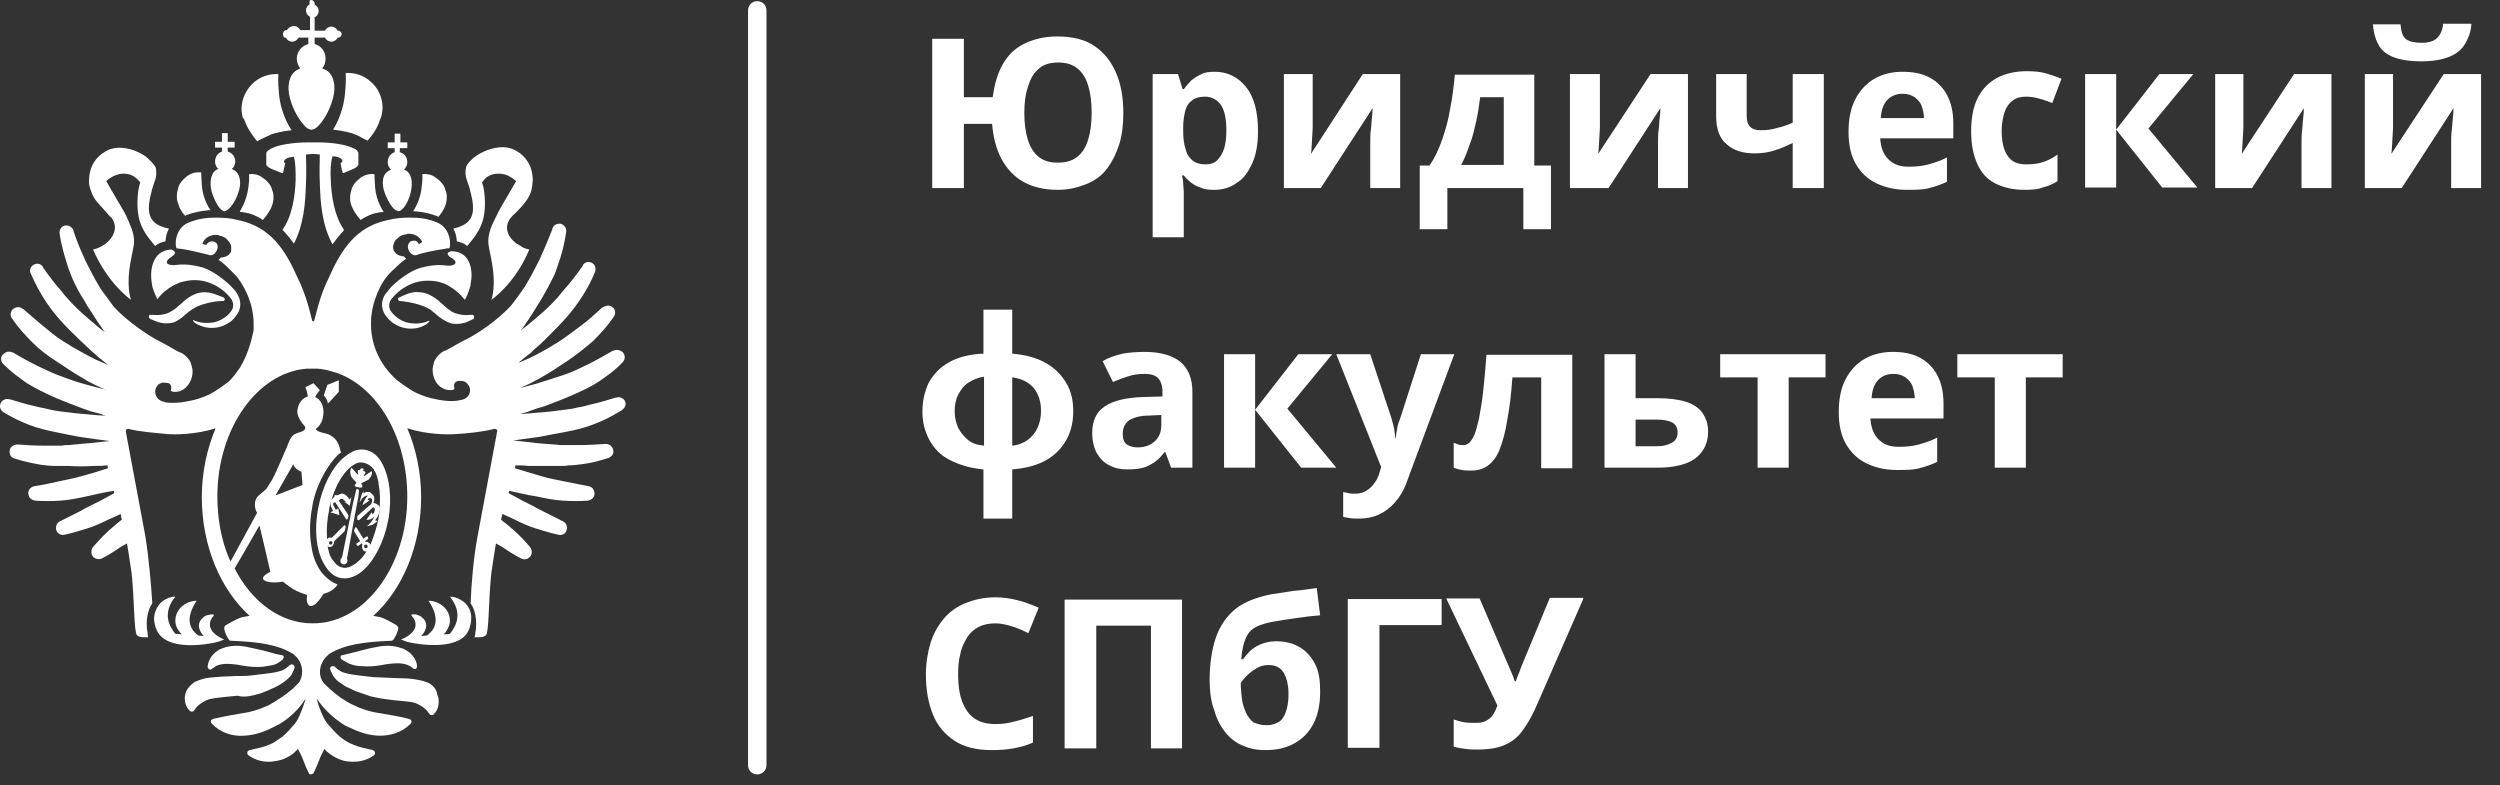 <?xml version="1.0" encoding="utf-8"?>
<svg xmlns="http://www.w3.org/2000/svg" fill="none" height="100%" overflow="visible" preserveAspectRatio="none" style="display: block;" viewBox="0 0 121 38" width="100%">
<rect x="0" y="0" width="121" height="38" fill="#333333" stroke="none"/>
<g id="Group 11">
<path d="M36.651 37.481C36.4 37.481 36.205 37.285 36.205 37.033V0.504C36.205 0.252 36.4 0.056 36.651 0.056C36.902 0.056 37.097 0.252 37.097 0.504V37.033C37.097 37.285 36.902 37.481 36.651 37.481Z" fill="white" id="Vector"/>
<path d="M11.885 5.939C11.885 5.967 11.913 5.995 11.913 6.023C12.108 6.443 12.442 6.835 12.442 6.835C12.442 6.835 12.498 6.807 12.61 6.751C12.637 6.723 12.693 6.723 12.721 6.695C12.832 6.639 12.972 6.583 13.139 6.499C13.557 6.359 14.114 6.303 14.114 6.303C14.114 6.303 13.585 5.575 13.501 4.51C13.445 3.922 13.473 3.586 13.473 3.586C13.445 3.586 13.417 3.586 13.362 3.586C12.972 3.586 12.61 3.726 12.331 3.95C12.331 3.95 12.303 3.95 12.303 3.978C11.941 4.286 11.69 4.762 11.69 5.266C11.69 5.407 11.718 5.547 11.746 5.687C11.802 5.715 11.829 5.827 11.885 5.939Z" fill="white" id="Vector_2"/>
<path d="M21.942 11.065C22.109 11.345 22.109 11.681 22.109 11.681C22.109 11.681 22.444 11.738 22.611 11.905L22.639 11.877C22.861 11.597 23.307 11.121 23.419 10.449C23.53 9.889 23.446 9.104 23.335 8.852V8.824C23.446 8.684 23.613 8.404 24.143 8.404C24.338 8.404 24.505 8.46 24.616 8.516C24.839 8.628 24.979 8.768 24.979 8.768C24.979 8.768 24.533 9.552 24.31 9.917C24.198 10.113 24.115 10.253 23.864 10.785C23.669 11.205 23.613 11.513 23.641 11.822C23.669 12.074 23.808 12.578 23.864 13.082C23.976 14.034 23.781 14.511 23.781 14.511C23.781 14.511 24.923 13.754 25.619 12.074C25.48 12.046 25.369 12.018 25.285 11.962C25.201 11.905 25.118 11.85 25.006 11.793C24.366 11.317 24.505 10.785 24.728 10.533C24.784 10.477 24.839 10.393 24.923 10.337C25.09 10.169 25.257 10.001 25.424 9.777C25.647 9.496 25.731 9.244 25.759 8.992C25.759 8.908 25.786 8.824 25.786 8.74C25.786 8.04 25.452 7.564 25.006 7.311C24.867 7.227 24.7 7.171 24.561 7.143C24.087 7.059 23.474 7.255 23.056 7.536C22.889 7.648 22.611 7.9 22.555 8.096C22.471 8.572 22.611 8.684 22.75 9.188V9.216C23.056 10.309 22.917 10.841 21.942 11.065Z" fill="white" id="Vector_3"/>
<path d="M17.067 10.085C17.206 10.365 17.429 10.617 17.429 10.617L17.457 10.645C17.457 10.645 17.596 10.533 17.93 10.393C18.209 10.281 18.571 10.253 18.571 10.253C18.571 10.253 18.209 9.777 18.153 9.048C18.125 8.628 18.125 8.432 18.125 8.432C17.958 8.404 17.763 8.432 17.596 8.516C17.485 8.572 17.373 8.656 17.29 8.74C17.15 8.88 17.039 9.02 17.011 9.188C16.955 9.356 16.927 9.552 16.955 9.749C16.955 9.777 17.011 9.973 17.067 10.085Z" fill="white" id="Vector_4"/>
<path d="M18.627 9.356C18.794 9.777 19.017 10.141 19.212 10.197C19.24 10.197 19.268 10.225 19.296 10.225C19.491 10.197 19.769 9.805 19.881 9.3C19.992 8.824 19.908 8.46 19.713 8.292C19.658 8.264 19.602 8.236 19.574 8.208H19.546C19.658 8.124 19.713 7.984 19.713 7.844C19.713 7.62 19.574 7.423 19.351 7.367V7.171H19.713V6.891H19.379V6.471H19.101V6.891H18.766V7.171H19.101V7.367C18.905 7.423 18.766 7.62 18.766 7.844C18.766 7.984 18.822 8.124 18.933 8.208C18.85 8.236 18.766 8.292 18.71 8.348C18.515 8.488 18.46 8.908 18.627 9.356Z" fill="white" id="Vector_5"/>
<path d="M19.992 10.225C19.992 10.225 20.577 10.225 21.19 10.477C21.19 10.477 21.218 10.477 21.218 10.505C21.301 10.393 21.413 10.253 21.496 10.085C21.552 9.973 21.608 9.777 21.608 9.749C21.636 9.552 21.636 9.356 21.552 9.188C21.524 9.02 21.413 8.88 21.273 8.74C21.19 8.656 21.078 8.6 20.967 8.516C20.8 8.432 20.605 8.404 20.438 8.432C20.438 8.432 20.466 8.656 20.41 9.048C20.354 9.721 19.992 10.225 19.992 10.225Z" fill="white" id="Vector_6"/>
<path d="M16.12 6.275C16.12 6.275 16.677 6.331 17.095 6.471C17.262 6.527 17.429 6.611 17.513 6.667C17.568 6.695 17.596 6.723 17.624 6.723C17.735 6.779 17.791 6.807 17.791 6.807C17.791 6.807 18.153 6.415 18.32 5.995C18.32 5.967 18.348 5.939 18.348 5.911C18.376 5.827 18.432 5.715 18.46 5.631C18.488 5.491 18.515 5.35 18.515 5.21C18.515 4.706 18.293 4.23 17.903 3.922C17.903 3.922 17.875 3.922 17.875 3.894C17.596 3.67 17.234 3.53 16.844 3.53C16.816 3.53 16.788 3.53 16.733 3.53C16.733 3.558 16.761 3.866 16.705 4.454C16.621 5.547 16.12 6.275 16.12 6.275Z" fill="white" id="Vector_7"/>
<path d="M16.482 7.9C16.482 7.9 16.538 8.236 16.593 8.376H16.621C16.872 8.264 17.346 8.124 17.346 7.956V7.423C17.346 7.339 17.262 7.227 17.095 7.171C16.761 7.003 16.092 6.891 15.368 6.891H14.95C14.197 6.891 13.501 7.003 13.167 7.171C13 7.255 12.888 7.339 12.888 7.423V7.956C12.888 8.124 13.39 8.264 13.64 8.376C13.64 8.376 13.668 8.376 13.696 8.376C13.724 8.236 13.807 7.9 13.807 7.9C13.807 7.9 13.752 7.872 13.752 7.844C13.724 7.788 13.78 7.732 13.863 7.676C13.947 7.62 14.114 7.592 14.225 7.592C14.309 7.872 14.309 8.32 14.309 8.712C14.281 9.496 14.142 10.477 13.668 11.121C13.835 11.289 14.03 11.513 14.225 11.793C14.699 10.869 14.783 9.861 14.81 8.824C14.838 8.376 14.81 7.844 14.81 7.479C14.866 7.479 15.005 7.451 15.145 7.451C15.284 7.451 15.423 7.479 15.479 7.479C15.479 7.844 15.451 8.376 15.479 8.824C15.507 9.861 15.59 10.897 16.092 11.822C16.287 11.569 16.454 11.345 16.621 11.177C16.621 11.149 16.649 11.149 16.649 11.121C16.175 10.449 16.036 9.468 16.008 8.684C15.98 8.292 16.008 7.844 16.092 7.564C16.231 7.564 16.37 7.592 16.454 7.648C16.538 7.704 16.593 7.732 16.565 7.816C16.538 7.872 16.482 7.9 16.482 7.9Z" fill="white" id="Vector_8"/>
<path d="M22.889 15.239H22.861C22.834 15.239 22.806 15.239 22.778 15.239C22.499 15.267 22.248 15.239 22.026 15.155C21.914 15.127 21.803 15.043 21.691 14.959C21.663 14.931 21.385 14.707 21.329 14.651C21.134 14.455 20.744 14.175 20.354 14.147C19.908 14.091 19.63 14.259 19.323 14.399C19.296 14.399 19.268 14.427 19.268 14.483C19.268 14.539 19.296 14.539 19.323 14.567H19.351C19.658 14.595 19.964 14.651 20.243 14.735C20.438 14.791 20.66 14.875 20.828 14.987C21.05 15.155 21.246 15.351 21.357 15.407C21.524 15.519 21.663 15.603 21.858 15.659C22.053 15.687 22.248 15.687 22.443 15.631H22.471C22.527 15.603 22.583 15.603 22.611 15.575C22.666 15.547 22.75 15.519 22.806 15.491C22.834 15.463 22.889 15.463 22.917 15.435C22.945 15.407 22.945 15.379 22.945 15.351C22.973 15.295 22.917 15.267 22.889 15.239Z" fill="white" id="Vector_9"/>
<path d="M21.663 12.298C21.691 12.354 21.747 12.438 21.831 12.466C22.081 12.606 22.165 12.802 21.803 12.858C21.552 12.886 21.273 12.718 20.326 12.97C19.769 13.138 19.101 13.698 18.878 13.95C18.822 14.034 18.738 14.119 18.655 14.231C18.432 14.539 18.432 14.987 18.683 15.295C18.822 15.491 18.989 15.603 19.017 15.631C19.853 16.192 20.633 15.743 20.716 15.631C20.772 15.575 20.8 15.547 20.772 15.519C20.772 15.519 20.493 15.659 20.131 15.659C19.936 15.659 19.713 15.631 19.518 15.547C19.379 15.491 19.101 15.323 18.905 15.043C18.794 14.847 18.822 14.623 18.961 14.455C19.101 14.287 19.268 14.119 19.435 14.007C19.797 13.754 20.215 13.586 20.688 13.586H20.716C20.967 13.586 21.19 13.614 21.413 13.698C21.524 13.726 21.636 13.782 21.719 13.838C22.026 14.007 22.276 14.231 22.499 14.511C22.583 14.371 22.666 14.175 22.75 13.895C22.778 13.838 22.778 13.782 22.778 13.726C22.889 13.25 22.861 12.158 21.831 12.158C21.803 12.158 21.803 12.158 21.775 12.186C21.691 12.186 21.663 12.27 21.663 12.298Z" fill="white" id="Vector_10"/>
<path d="M4.698 9.777C4.893 10.001 5.06 10.169 5.199 10.337C5.255 10.393 5.311 10.477 5.394 10.533C5.589 10.785 5.729 11.289 5.116 11.793C5.032 11.85 4.949 11.906 4.837 11.962C4.726 12.018 4.642 12.046 4.503 12.074C5.227 13.754 6.342 14.511 6.342 14.511C6.342 14.511 6.147 14.034 6.258 13.082C6.314 12.578 6.453 12.074 6.481 11.822C6.509 11.513 6.453 11.233 6.258 10.785C6.035 10.253 5.924 10.113 5.812 9.917C5.589 9.552 5.144 8.768 5.144 8.768C5.144 8.768 5.283 8.628 5.506 8.516C5.645 8.46 5.812 8.404 5.979 8.404C6.481 8.404 6.676 8.712 6.787 8.824V8.852C6.676 9.104 6.592 9.889 6.704 10.449C6.815 11.121 7.261 11.597 7.484 11.877L7.512 11.906C7.679 11.738 8.013 11.681 8.013 11.681C8.013 11.681 8.013 11.345 8.18 11.065C7.205 10.869 7.038 10.337 7.345 9.244V9.216C7.484 8.712 7.623 8.6 7.54 8.124C7.456 7.928 7.177 7.676 7.038 7.564C6.592 7.255 6.007 7.087 5.534 7.171C5.367 7.199 5.227 7.255 5.088 7.339C4.642 7.592 4.308 8.068 4.308 8.768C4.308 8.852 4.308 8.936 4.336 9.02C4.392 9.244 4.475 9.496 4.698 9.777Z" fill="white" id="Vector_11"/>
<path d="M11.607 10.253C11.607 10.253 11.969 10.281 12.247 10.393C12.582 10.533 12.721 10.645 12.721 10.645L12.749 10.617C12.749 10.617 12.972 10.365 13.111 10.085C13.167 9.973 13.222 9.777 13.222 9.749C13.25 9.552 13.25 9.356 13.167 9.188C13.139 9.02 13.027 8.88 12.888 8.74C12.805 8.656 12.693 8.6 12.582 8.516C12.415 8.432 12.22 8.404 12.052 8.432C12.052 8.432 12.08 8.656 12.024 9.048C11.941 9.777 11.579 10.253 11.607 10.253Z" fill="white" id="Vector_12"/>
<path d="M10.854 10.225C10.882 10.225 10.91 10.225 10.938 10.197C11.133 10.113 11.384 9.777 11.523 9.356C11.69 8.908 11.634 8.516 11.44 8.32C11.384 8.264 11.3 8.208 11.217 8.18C11.328 8.096 11.384 7.956 11.384 7.816C11.384 7.592 11.245 7.395 11.022 7.339V7.143H11.356V6.863H11.022V6.443H10.743V6.863H10.409V7.143H10.743V7.339C10.548 7.395 10.409 7.592 10.409 7.816C10.409 7.956 10.464 8.096 10.576 8.18H10.548C10.492 8.208 10.437 8.236 10.409 8.264C10.214 8.432 10.13 8.824 10.242 9.272C10.409 9.805 10.659 10.197 10.854 10.225Z" fill="white" id="Vector_13"/>
<path d="M8.682 10.029C8.765 10.197 8.877 10.365 8.96 10.449C8.96 10.449 8.988 10.449 8.988 10.421C9.573 10.197 10.186 10.169 10.186 10.169C10.186 10.169 9.824 9.693 9.768 8.964C9.74 8.544 9.74 8.348 9.74 8.348C9.573 8.32 9.378 8.348 9.211 8.432C9.099 8.488 8.988 8.572 8.904 8.656C8.765 8.796 8.654 8.936 8.626 9.104C8.57 9.272 8.542 9.468 8.57 9.665C8.57 9.721 8.654 9.917 8.682 10.029Z" fill="white" id="Vector_14"/>
<path d="M10.799 14.567H10.827C10.855 14.539 10.883 14.511 10.883 14.483C10.883 14.455 10.855 14.427 10.827 14.399C10.52 14.287 10.214 14.119 9.796 14.147C9.406 14.175 9.016 14.455 8.821 14.651C8.765 14.707 8.487 14.931 8.459 14.959C8.347 15.043 8.236 15.099 8.125 15.155C7.902 15.239 7.651 15.267 7.372 15.239C7.345 15.239 7.317 15.239 7.289 15.239H7.261C7.233 15.239 7.205 15.267 7.205 15.323C7.205 15.351 7.205 15.379 7.233 15.407C7.261 15.435 7.317 15.463 7.345 15.463C7.4 15.491 7.456 15.519 7.54 15.547C7.595 15.575 7.651 15.575 7.679 15.603H7.707C7.902 15.659 8.097 15.659 8.292 15.631C8.487 15.603 8.626 15.491 8.793 15.379C8.905 15.295 9.1 15.099 9.322 14.959C9.49 14.847 9.685 14.763 9.907 14.707C10.186 14.623 10.492 14.567 10.799 14.567Z" fill="white" id="Vector_15"/>
<path d="M7.345 13.698C7.345 13.754 7.372 13.81 7.372 13.867C7.456 14.147 7.54 14.343 7.623 14.483C7.818 14.203 8.097 13.979 8.403 13.81C8.515 13.754 8.598 13.726 8.71 13.67C8.932 13.614 9.155 13.558 9.406 13.558H9.434C9.908 13.558 10.325 13.726 10.688 13.979C10.855 14.091 11.022 14.259 11.161 14.427C11.3 14.595 11.328 14.847 11.217 15.015C11.05 15.295 10.743 15.463 10.604 15.519C10.437 15.603 10.214 15.631 9.991 15.631C9.629 15.631 9.35 15.491 9.35 15.491C9.322 15.519 9.35 15.547 9.406 15.603C9.49 15.687 10.27 16.163 11.105 15.603C11.161 15.575 11.3 15.463 11.44 15.267C11.69 14.959 11.69 14.539 11.468 14.203C11.412 14.091 11.328 14.007 11.245 13.922C11.022 13.67 10.353 13.11 9.796 12.942C8.849 12.69 8.57 12.858 8.32 12.83C7.957 12.802 8.041 12.578 8.292 12.438C8.375 12.382 8.431 12.326 8.459 12.27C8.487 12.214 8.459 12.158 8.347 12.102C8.32 12.102 8.32 12.074 8.292 12.074C7.289 12.13 7.261 13.222 7.345 13.698Z" fill="white" id="Vector_16"/>
<path d="M19.936 29.722C19.936 29.752 19.936 29.752 19.936 29.722Z" fill="white" id="Vector_17"/>
<path d="M15.674 19.133C15.702 19.189 15.841 19.301 15.869 19.525C15.869 19.553 16.398 18.965 16.398 18.965V18.405L15.841 18.629L15.674 19.133Z" fill="white" id="Vector_18"/>
<path d="M12.303 33.644C12.554 33.588 12.777 33.504 13.027 33.392C13.139 33.336 13.278 33.279 13.39 33.224C13.501 33.167 13.64 33.083 13.752 32.999C13.863 32.915 13.975 32.831 14.058 32.719C14.114 32.663 14.142 32.607 14.17 32.523C14.197 32.495 14.197 32.467 14.225 32.411L14.253 32.327C14.281 32.271 14.225 32.187 14.17 32.159C14.142 32.159 14.114 32.159 14.086 32.159C14.058 32.159 14.058 32.187 14.03 32.187C13.947 32.271 13.863 32.327 13.78 32.383C13.696 32.439 13.613 32.467 13.501 32.495C13.306 32.551 13.083 32.579 12.86 32.607C12.637 32.635 12.387 32.663 12.164 32.691C11.941 32.719 11.718 32.719 11.467 32.719L10.743 32.747C10.492 32.775 10.242 32.775 9.935 32.831C9.824 32.859 9.712 32.887 9.573 32.943C9.545 32.971 9.489 32.971 9.434 32.999C9.267 33.111 9.099 33.279 9.016 33.448C8.932 33.644 8.932 33.84 8.96 33.98C8.988 34.148 9.072 34.288 9.183 34.4C9.239 34.456 9.294 34.456 9.35 34.428C9.378 34.428 9.406 34.372 9.406 34.372C9.601 34.036 10.047 33.868 10.13 33.84C10.492 33.756 10.994 33.728 11.495 33.672C11.802 33.756 12.052 33.7 12.303 33.644Z" fill="white" id="Vector_19"/>
<path d="M10.047 32.271C10.047 32.327 10.102 32.383 10.158 32.411C10.186 32.411 10.214 32.411 10.242 32.383L10.27 32.355C10.325 32.327 10.381 32.299 10.437 32.243C10.604 32.159 10.799 32.131 10.966 32.131C11.217 32.131 11.44 32.159 11.746 32.215C12.053 32.271 12.387 32.299 12.721 32.271C12.888 32.243 13.056 32.215 13.223 32.187C13.306 32.159 13.39 32.131 13.473 32.075C13.557 32.019 13.668 31.963 13.724 31.851C13.752 31.795 13.724 31.739 13.668 31.711H13.64C13.64 31.711 13.306 31.655 13.167 31.599L12.749 31.487C12.47 31.431 12.164 31.347 11.858 31.291C11.523 31.235 11.133 31.235 10.771 31.375C10.715 31.403 10.688 31.403 10.632 31.431C10.325 31.599 10.075 31.907 10.047 32.271Z" fill="white" id="Vector_20"/>
<path d="M10.548 31.067C10.548 31.067 10.771 30.982 10.855 30.954C10.855 30.954 9.712 30.534 10.353 29.778V29.75C10.242 29.722 10.13 29.75 10.019 29.778C9.907 29.806 9.824 29.89 9.74 29.974C9.434 30.366 9.852 30.786 9.88 30.786C9.824 30.786 9.657 30.758 9.601 30.758C9.322 30.562 8.849 30.086 9.517 29.078C9.49 29.078 9.49 29.078 9.462 29.078C9.378 29.078 9.267 29.106 9.183 29.134C9.127 29.162 9.072 29.162 9.044 29.19C8.71 29.358 8.487 29.666 8.487 30.03C8.487 30.17 8.514 30.31 8.598 30.45C8.654 30.534 8.71 30.618 8.793 30.702C8.737 30.702 8.542 30.674 8.487 30.674C8.18 30.31 7.846 29.666 8.487 28.881C8.459 28.881 8.459 28.881 8.431 28.881C8.347 28.881 8.236 28.91 8.152 28.938C8.097 28.965 8.041 28.994 7.985 29.021C7.623 29.218 7.456 29.638 7.456 29.946C7.456 30.086 7.512 30.338 7.567 30.45C7.985 31.543 9.991 31.206 10.548 31.067Z" fill="white" id="Vector_21"/>
<path d="M20.8 33.083C20.744 33.055 20.716 33.027 20.66 33.027C20.549 32.971 20.41 32.943 20.298 32.915C19.992 32.859 19.741 32.831 19.49 32.831L18.766 32.803C18.543 32.803 18.293 32.775 18.07 32.775C17.847 32.747 17.596 32.719 17.373 32.691C17.15 32.663 16.927 32.635 16.733 32.579C16.621 32.551 16.538 32.523 16.454 32.467C16.37 32.411 16.287 32.355 16.203 32.271C16.175 32.243 16.175 32.243 16.148 32.243C16.12 32.243 16.092 32.243 16.064 32.243C16.008 32.271 15.953 32.327 15.98 32.383L16.008 32.467C16.008 32.495 16.036 32.523 16.064 32.579C16.092 32.635 16.12 32.719 16.175 32.775C16.259 32.887 16.37 32.999 16.482 33.055C16.593 33.139 16.705 33.224 16.844 33.279C16.955 33.336 17.095 33.392 17.206 33.448C17.457 33.532 17.68 33.616 17.93 33.7C18.181 33.756 18.432 33.812 18.683 33.84C19.184 33.924 19.685 33.924 20.048 34.008C20.131 34.036 20.577 34.204 20.772 34.54L20.828 34.596C20.883 34.624 20.967 34.624 20.995 34.568C21.106 34.456 21.19 34.316 21.218 34.148C21.245 33.98 21.245 33.784 21.162 33.616C21.134 33.364 20.967 33.196 20.8 33.083Z" fill="white" id="Vector_22"/>
<path d="M16.76 32.047C16.844 32.103 16.928 32.131 17.011 32.159C17.178 32.215 17.345 32.243 17.513 32.243C17.847 32.271 18.181 32.243 18.488 32.187C18.766 32.131 19.017 32.103 19.268 32.103C19.435 32.103 19.63 32.131 19.797 32.215C19.853 32.243 19.908 32.271 19.964 32.327L19.992 32.355C19.992 32.355 20.048 32.383 20.076 32.383C20.131 32.383 20.187 32.327 20.187 32.243C20.159 31.879 19.881 31.571 19.574 31.431C19.518 31.403 19.491 31.375 19.435 31.375C19.073 31.235 18.655 31.235 18.348 31.291C18.042 31.347 17.763 31.403 17.457 31.487L17.039 31.599C16.9 31.627 16.565 31.711 16.565 31.711H16.538C16.482 31.739 16.482 31.795 16.482 31.851C16.538 31.935 16.649 31.991 16.76 32.047Z" fill="white" id="Vector_23"/>
<path d="M22.276 29.021C22.221 28.994 22.165 28.965 22.109 28.938C22.026 28.91 21.914 28.881 21.831 28.881C21.803 28.881 21.803 28.881 21.775 28.881C22.416 29.666 22.081 30.31 21.775 30.674C21.719 30.702 21.524 30.702 21.468 30.702C21.552 30.646 21.608 30.534 21.663 30.45C21.719 30.338 21.775 30.198 21.775 30.03C21.775 29.666 21.552 29.358 21.218 29.19C21.162 29.162 21.106 29.134 21.078 29.134C20.995 29.106 20.883 29.078 20.8 29.078C20.772 29.078 20.772 29.078 20.744 29.078C21.413 30.086 20.939 30.562 20.66 30.758C20.605 30.758 20.438 30.786 20.382 30.786C20.382 30.786 20.828 30.366 20.521 29.974C20.438 29.89 20.354 29.806 20.243 29.778C20.131 29.722 20.02 29.722 19.908 29.75V29.778C20.577 30.534 19.407 30.954 19.407 30.954C19.491 30.982 19.686 31.067 19.713 31.067C20.27 31.206 22.276 31.515 22.694 30.478C22.75 30.338 22.806 30.114 22.806 29.974C22.834 29.61 22.666 29.218 22.276 29.021Z" fill="white" id="Vector_24"/>
<path d="M18.515 22.466C18.32 22.074 18.014 21.822 17.652 21.766C17.457 21.738 17.262 21.766 17.067 21.85L17.039 21.878C16.9 21.934 16.76 22.046 16.621 22.158C16.064 22.635 15.59 23.559 15.395 24.623C15.2 25.66 15.312 26.612 15.646 27.229C15.869 27.649 16.147 27.929 16.538 27.985C16.9 28.041 17.29 27.873 17.624 27.565C18.153 27.061 18.599 26.192 18.794 25.156C18.989 24.091 18.85 23.111 18.515 22.466ZM16.008 24.315C16.231 23.503 16.565 23.055 16.565 23.055C16.76 22.775 16.955 22.578 17.178 22.466C17.345 22.354 17.568 22.354 17.791 22.466C17.902 22.523 18.014 22.607 18.07 22.691C18.098 22.719 18.098 22.719 18.098 22.747C18.125 22.775 18.125 22.803 18.153 22.831C18.237 22.971 18.265 23.139 18.32 23.335C18.32 23.363 18.32 23.391 18.32 23.391C18.404 23.951 18.404 24.035 18.376 24.623C18.376 24.651 18.348 24.876 18.348 24.904C18.32 25.128 18.237 25.576 17.986 26.22C17.902 26.472 17.735 26.697 17.735 26.697C17.429 27.201 16.955 27.509 16.649 27.481C16.398 27.453 16.259 27.313 16.203 27.229C15.98 26.977 15.952 26.837 15.925 26.724C15.841 26.472 15.869 26.36 15.841 26.22C15.785 25.576 15.841 25.128 15.925 24.707C15.925 24.651 15.952 24.511 15.98 24.427C15.98 24.371 15.98 24.343 16.008 24.315Z" fill="white" id="Vector_25"/>
<path d="M16.036 24.287C16.036 24.259 16.036 24.231 16.064 24.231Z" fill="white" id="Vector_26"/>
<path d="M30.271 19.469C30.244 19.385 30.188 19.301 30.104 19.273C30.021 19.217 29.937 19.217 29.826 19.245H29.798C29.408 19.357 28.99 19.497 28.572 19.581C28.377 19.637 28.154 19.693 27.959 19.721C27.764 19.777 27.541 19.805 27.319 19.833C26.901 19.889 26.455 19.945 26.009 19.973C25.731 20.001 25.452 20.029 25.174 20.029C25.201 20.029 25.257 20.001 25.285 20.001C25.396 19.973 25.536 19.945 25.647 19.889C25.87 19.805 26.121 19.721 26.344 19.665C26.789 19.497 27.235 19.329 27.681 19.133C28.127 18.937 28.572 18.741 28.99 18.461C29.408 18.18 29.798 17.9 30.132 17.536C30.244 17.424 30.271 17.256 30.188 17.116C30.16 17.06 30.104 17.004 30.021 16.976C29.909 16.92 29.798 16.92 29.686 16.976H29.659C29.269 17.2 28.879 17.424 28.489 17.62C28.071 17.816 27.709 18.012 27.263 18.152C26.845 18.293 26.399 18.433 25.954 18.573C25.731 18.629 25.508 18.685 25.313 18.741L25.174 18.769C25.285 18.713 25.396 18.685 25.508 18.629C25.759 18.517 25.981 18.377 26.204 18.265C26.65 18.012 27.068 17.732 27.486 17.452C27.904 17.172 28.322 16.836 28.712 16.5C29.074 16.136 29.408 15.771 29.714 15.323C29.798 15.183 29.798 15.015 29.686 14.903C29.659 14.875 29.603 14.847 29.575 14.819C29.464 14.763 29.297 14.791 29.185 14.875H29.157C28.823 15.183 28.461 15.519 28.071 15.799C27.681 16.079 27.346 16.36 26.929 16.612C26.845 16.668 26.761 16.696 26.706 16.752C26.371 16.948 26.009 17.144 25.675 17.312C25.619 17.34 25.536 17.368 25.48 17.396C25.341 17.452 25.229 17.508 25.09 17.564C25.118 17.536 25.146 17.536 25.146 17.508C25.285 17.396 25.424 17.284 25.564 17.172C25.647 17.116 25.731 17.06 25.786 16.976C26.204 16.64 26.566 16.248 26.929 15.883C26.929 15.883 26.929 15.883 26.956 15.855C27.346 15.463 27.709 15.043 28.015 14.595C28.322 14.147 28.6 13.67 28.795 13.166C28.851 13.026 28.823 12.83 28.684 12.746C28.517 12.634 28.322 12.662 28.21 12.83V12.858C27.931 13.25 27.625 13.67 27.291 14.034C27.207 14.147 27.096 14.259 27.012 14.371C26.789 14.623 26.539 14.875 26.288 15.099C26.149 15.211 26.037 15.323 25.898 15.435C25.675 15.631 25.424 15.827 25.201 15.995C25.229 15.939 25.285 15.911 25.313 15.855C25.508 15.575 25.703 15.295 25.87 15.015C25.981 14.819 26.121 14.623 26.232 14.427C26.427 14.091 26.622 13.726 26.789 13.39C26.873 13.222 26.929 13.054 26.984 12.886C27.179 12.354 27.319 11.822 27.402 11.233C27.43 11.065 27.346 10.925 27.179 10.841C27.012 10.785 26.789 10.869 26.734 11.065V11.093C26.566 11.513 26.399 11.934 26.204 12.354C26.176 12.41 26.149 12.494 26.121 12.55C25.898 12.998 25.675 13.418 25.424 13.838C25.396 13.867 25.396 13.895 25.369 13.922C25.174 14.203 24.979 14.483 24.756 14.763C24.115 15.491 23.029 16.22 22.416 16.5C22.137 16.64 21.831 16.836 21.552 16.976C21.552 16.976 21.552 16.976 21.524 16.976C21.329 17.06 21.162 17.228 21.051 17.424C21.023 17.48 20.995 17.536 20.995 17.592C20.967 17.676 20.939 17.788 20.939 17.9C20.939 18.293 21.134 18.657 21.441 18.797C21.552 18.853 21.663 18.881 21.775 18.881C21.803 18.881 21.803 18.881 21.831 18.881C21.942 18.881 21.998 18.825 21.998 18.825C21.998 18.825 21.914 18.601 22.053 18.489C22.081 18.461 22.109 18.461 22.109 18.461C22.165 18.433 22.221 18.433 22.304 18.433C22.36 18.433 22.416 18.461 22.471 18.461C22.639 18.545 22.75 18.713 22.75 18.881C22.75 19.133 22.583 19.301 22.332 19.357C22.221 19.385 22.026 19.413 21.914 19.413C21.663 19.413 21.385 19.385 21.134 19.329C20.8 19.273 20.465 19.161 20.159 19.021C19.797 18.853 19.128 18.349 19.128 18.32C18.432 17.676 17.986 16.78 17.958 15.799C17.958 15.743 17.958 15.715 17.958 15.659C17.958 15.519 17.958 15.351 17.986 15.211C18.014 14.959 18.07 14.735 18.153 14.483C18.293 14.063 18.488 13.67 18.766 13.334C18.794 13.306 18.905 13.166 19.073 13.026L19.101 12.998C19.268 12.83 19.491 12.634 19.658 12.522C19.658 12.522 19.63 12.494 19.602 12.466C19.574 12.438 19.546 12.41 19.546 12.41C19.212 12.382 19.101 12.214 19.045 12.102V12.074C19.017 12.018 19.017 11.877 19.045 11.85C19.073 11.738 19.128 11.597 19.212 11.569C19.24 11.541 19.268 11.513 19.296 11.485C19.379 11.401 19.491 11.373 19.63 11.345C19.658 11.345 19.686 11.345 19.713 11.317C20.02 11.289 20.298 11.429 20.438 11.71L20.27 11.822C20.215 11.681 20.103 11.625 19.992 11.653C19.964 11.653 19.908 11.681 19.881 11.681C19.853 11.681 19.825 11.71 19.825 11.738C19.63 11.906 19.797 12.326 20.076 12.354C20.103 12.354 20.159 12.354 20.215 12.326C20.326 12.27 21.078 12.102 21.524 12.046C21.608 12.018 21.691 12.018 21.747 12.018C21.831 11.906 21.831 11.065 21.19 10.785C20.688 10.561 20.243 10.533 19.825 10.533C19.463 10.533 19.128 10.561 18.794 10.645C17.485 10.925 16.677 11.71 15.953 13.362C15.451 14.343 15.284 15.295 15.2 15.547C15.2 15.547 15.172 15.547 15.117 15.547C15.033 15.267 14.866 14.343 14.365 13.362C13.64 11.71 12.832 10.925 11.495 10.645C11.161 10.561 10.827 10.533 10.465 10.533C10.075 10.533 9.629 10.561 9.1 10.785C8.459 11.065 8.459 11.877 8.542 12.018C8.598 12.018 8.682 12.046 8.765 12.046C9.211 12.102 9.935 12.298 10.075 12.326C10.13 12.354 10.158 12.354 10.214 12.354C10.492 12.326 10.687 11.822 10.381 11.71C10.325 11.681 10.297 11.681 10.27 11.681C10.158 11.681 10.047 11.738 9.991 11.85C9.991 11.85 9.796 11.822 9.796 11.793C9.907 11.485 10.214 11.345 10.52 11.373C10.548 11.373 10.576 11.373 10.604 11.401C10.771 11.429 10.91 11.485 11.022 11.625C11.077 11.681 11.161 11.793 11.189 11.906C11.189 11.934 11.189 12.074 11.189 12.13V12.158C11.133 12.298 11.022 12.438 10.687 12.466C10.66 12.494 10.66 12.494 10.632 12.522C10.604 12.55 10.604 12.55 10.576 12.578C10.771 12.69 10.994 12.914 11.161 13.082C11.328 13.25 11.44 13.362 11.467 13.39C11.718 13.726 11.941 14.119 12.08 14.539C12.164 14.763 12.22 15.015 12.248 15.267C12.275 15.407 12.275 15.547 12.275 15.715C12.275 15.771 12.275 15.799 12.275 15.855C12.275 15.939 12.275 16.023 12.248 16.108C12.164 16.528 11.969 17.2 11.635 17.76C11.607 17.788 11.607 17.816 11.579 17.844C11.44 18.04 11.3 18.236 11.133 18.405C11.133 18.433 10.465 18.937 10.102 19.105C9.796 19.245 9.462 19.357 9.127 19.413C8.877 19.469 8.626 19.497 8.347 19.497C8.236 19.497 8.013 19.497 7.929 19.441C7.707 19.413 7.512 19.217 7.512 18.965C7.512 18.769 7.623 18.601 7.79 18.545C7.846 18.517 7.902 18.517 7.957 18.517C8.013 18.517 8.097 18.545 8.152 18.545C8.18 18.545 8.208 18.573 8.208 18.573C8.347 18.685 8.264 18.909 8.264 18.909C8.264 18.909 8.319 18.965 8.431 18.965C8.459 18.965 8.459 18.965 8.487 18.965C8.598 18.965 8.737 18.937 8.821 18.881C9.127 18.713 9.322 18.349 9.322 17.984C9.322 17.872 9.295 17.788 9.267 17.676C9.239 17.62 9.239 17.564 9.211 17.508C9.1 17.312 8.932 17.144 8.737 17.06C8.737 17.06 8.737 17.06 8.71 17.06C8.431 16.92 8.124 16.724 7.846 16.584C7.261 16.304 6.174 15.575 5.506 14.847C5.311 14.567 5.088 14.287 4.893 14.007C4.865 13.979 4.865 13.95 4.837 13.922C4.587 13.502 4.364 13.082 4.141 12.634C4.113 12.578 4.085 12.494 4.057 12.438C3.862 12.018 3.695 11.597 3.556 11.177V11.149C3.5 10.981 3.277 10.869 3.11 10.925C2.943 10.981 2.859 11.149 2.887 11.317C2.971 11.906 3.138 12.438 3.305 12.97C3.361 13.138 3.444 13.306 3.5 13.474C3.667 13.838 3.834 14.175 4.057 14.511C4.169 14.707 4.28 14.903 4.419 15.099C4.587 15.379 4.782 15.659 4.977 15.939C5.004 15.995 5.06 16.052 5.088 16.079C4.837 15.911 4.614 15.715 4.392 15.519C4.252 15.407 4.141 15.295 4.002 15.183C3.751 14.959 3.5 14.707 3.277 14.455C3.166 14.343 3.082 14.231 2.999 14.119C2.664 13.754 2.358 13.334 2.079 12.942V12.914C1.968 12.746 1.745 12.718 1.606 12.83C1.466 12.914 1.411 13.11 1.494 13.25C1.717 13.754 1.968 14.231 2.274 14.679C2.581 15.127 2.943 15.547 3.333 15.939C3.333 15.939 3.333 15.939 3.361 15.967C3.723 16.332 4.113 16.696 4.503 17.06C4.587 17.116 4.642 17.172 4.726 17.256C4.865 17.368 5.004 17.48 5.144 17.592C5.172 17.62 5.199 17.62 5.199 17.648C5.06 17.592 4.949 17.536 4.809 17.48C4.754 17.452 4.67 17.424 4.614 17.396C4.28 17.228 3.918 17.032 3.584 16.836C3.5 16.78 3.417 16.752 3.361 16.696C2.943 16.472 2.581 16.192 2.219 15.883C1.856 15.603 1.494 15.267 1.132 14.959H1.104C0.993 14.847 0.854 14.847 0.714 14.903C0.659 14.931 0.631 14.959 0.603 14.987C0.491 15.099 0.491 15.295 0.575 15.407C0.881 15.855 1.216 16.22 1.578 16.584C1.94 16.948 2.358 17.256 2.804 17.536C3.221 17.816 3.639 18.096 4.085 18.349C4.308 18.489 4.531 18.601 4.782 18.713C4.893 18.769 5.004 18.825 5.116 18.853L4.977 18.825C4.754 18.769 4.531 18.713 4.336 18.657C3.89 18.545 3.472 18.405 3.026 18.236C2.609 18.096 2.219 17.9 1.801 17.704C1.411 17.508 0.993 17.284 0.631 17.06H0.603C0.491 17.004 0.38 17.004 0.269 17.06C0.213 17.088 0.157 17.144 0.101 17.2C0.018 17.34 0.046 17.508 0.157 17.62C0.519 17.984 0.909 18.265 1.299 18.545C1.717 18.797 2.163 19.021 2.609 19.217C3.054 19.413 3.5 19.581 3.946 19.749C4.169 19.833 4.392 19.917 4.642 19.973C4.754 20.001 4.893 20.029 5.004 20.085C5.032 20.085 5.088 20.113 5.116 20.113C4.837 20.113 4.559 20.085 4.28 20.057C3.862 20.029 3.417 19.973 2.971 19.917C2.748 19.889 2.553 19.861 2.33 19.805C2.135 19.749 1.912 19.721 1.717 19.665C1.299 19.581 0.881 19.441 0.491 19.329H0.464C0.38 19.301 0.269 19.301 0.185 19.357C0.101 19.385 0.046 19.469 0.018 19.553C-0.038 19.721 0.046 19.861 0.157 19.945C0.575 20.197 0.965 20.393 1.411 20.562C1.829 20.73 2.33 20.842 2.748 20.926C3.194 21.01 3.639 21.122 4.085 21.178C4.475 21.234 4.865 21.29 5.311 21.346C5.06 21.374 4.809 21.402 4.531 21.43C4.113 21.458 3.695 21.514 3.305 21.542C3.194 21.542 3.11 21.542 2.999 21.57H2.692H2.079C1.689 21.57 1.271 21.542 0.854 21.514H0.826C0.742 21.514 0.686 21.542 0.631 21.57C0.519 21.626 0.464 21.738 0.464 21.85C0.464 22.018 0.547 22.158 0.686 22.186C1.104 22.326 1.522 22.41 1.968 22.494C2.191 22.523 2.414 22.55 2.636 22.55C2.748 22.55 2.859 22.55 2.971 22.55H3.277C3.695 22.578 4.141 22.578 4.559 22.55C4.865 22.55 4.921 22.55 5.199 22.523L5.227 22.663C4.726 22.831 4.419 22.915 3.918 23.055C3.528 23.167 3.166 23.223 2.804 23.307C2.441 23.391 2.051 23.475 1.661 23.531C1.634 23.531 1.606 23.559 1.578 23.559C1.439 23.615 1.327 23.783 1.383 23.951C1.411 24.119 1.55 24.203 1.689 24.231C2.107 24.259 2.497 24.259 2.915 24.231C3.333 24.203 3.751 24.119 4.141 24.035C4.531 23.951 5.116 23.811 5.506 23.755L5.534 23.867C5.367 23.951 5.032 24.147 4.865 24.231C4.698 24.315 4.531 24.399 4.364 24.483C4.197 24.567 4.029 24.651 3.89 24.735C3.556 24.904 3.221 25.072 2.887 25.24C2.72 25.324 2.664 25.548 2.748 25.716C2.831 25.856 2.971 25.912 3.11 25.884C3.5 25.8 3.862 25.688 4.224 25.576C4.587 25.464 4.949 25.296 5.283 25.128C5.367 25.1 5.729 24.932 5.84 24.876L5.896 25.156C5.84 25.184 5.645 25.352 5.645 25.352L5.255 25.688C4.977 25.94 4.754 26.192 4.503 26.472C4.392 26.612 4.392 26.837 4.531 26.977C4.642 27.061 4.809 27.089 4.921 27.033C5.255 26.864 5.562 26.668 5.84 26.472L6.147 26.304C6.147 26.304 6.314 27.313 6.369 27.733C6.509 29.049 6.481 30.534 6.62 30.73C6.732 30.87 6.982 30.842 7.177 30.842C7.149 30.786 7.149 30.758 7.149 30.702C7.149 30.702 7.149 30.702 7.149 30.674C7.01 29.974 7.205 29.442 7.344 29.246L7.372 29.19C7.317 28.349 7.205 27.005 7.038 25.968C6.732 24.315 6.23 21.654 6.091 20.898C6.091 20.842 6.091 20.814 6.119 20.786C6.147 20.758 6.202 20.758 6.23 20.758C6.732 20.898 7.567 20.954 8.097 21.01C8.487 21.038 9.462 21.038 10.437 20.73C10.019 21.71 9.768 22.859 9.768 24.063C9.768 26.444 10.687 28.545 12.08 29.806C11.913 29.834 11.802 29.862 11.746 29.862C11.384 29.974 11.105 30.17 10.938 30.254C10.938 30.254 10.91 30.254 10.91 30.282C10.855 30.31 10.855 30.366 10.855 30.45C10.882 30.618 10.994 30.842 11.077 30.954C11.105 30.982 11.105 31.011 11.161 31.011C12.47 31.067 13.418 31.178 14.197 31.655C14.225 31.683 14.225 31.683 14.253 31.711C14.615 31.991 14.755 32.579 14.476 33.027C14.365 33.139 14.281 33.224 14.17 33.336C13.807 33.644 13.418 33.896 13.027 34.12C12.61 34.316 12.192 34.456 11.774 34.512C11.328 34.596 10.91 34.652 10.325 34.792C10.325 34.792 10.297 34.82 10.27 34.82C10.214 34.848 10.186 34.904 10.214 34.96C10.214 34.988 10.242 35.016 10.242 35.016C10.66 35.465 11.272 35.661 11.857 35.605C12.303 35.577 12.749 35.437 13.139 35.24C13.278 35.184 13.39 35.1 13.529 35.044C14.03 34.736 14.448 34.344 14.755 33.868L14.783 33.84C14.783 33.84 14.783 33.84 14.783 33.868C14.699 34.12 14.476 34.792 14.281 35.016C14.086 35.24 13.891 35.465 13.696 35.633C13.529 35.745 13.39 35.857 13.195 35.969C13.139 35.997 13.083 36.025 13 36.053C12.749 36.165 12.443 36.221 12.08 36.305C12.08 36.305 12.053 36.305 12.025 36.333C11.969 36.361 11.969 36.417 11.969 36.473C11.969 36.501 11.997 36.529 12.025 36.557C12.331 36.781 12.721 36.893 13.139 36.865C13.334 36.837 13.557 36.809 13.752 36.725C13.947 36.641 14.142 36.529 14.281 36.389C14.337 36.333 14.365 36.305 14.42 36.249C14.504 36.417 14.615 36.613 14.671 36.781C14.755 37.005 14.838 37.201 14.95 37.425C14.977 37.481 15.033 37.481 15.061 37.481C15.061 37.481 15.145 37.453 15.172 37.425C15.284 37.201 15.367 37.005 15.451 36.781C15.507 36.613 15.618 36.417 15.702 36.249C15.758 36.305 15.785 36.361 15.841 36.389C16.008 36.529 16.175 36.641 16.37 36.725C16.565 36.809 16.76 36.865 16.983 36.865C17.401 36.893 17.791 36.781 18.098 36.557C18.125 36.529 18.153 36.501 18.153 36.473C18.153 36.417 18.125 36.361 18.098 36.333C18.07 36.333 18.07 36.305 18.042 36.305C17.68 36.221 17.401 36.165 17.123 36.053C17.067 36.025 17.011 35.997 16.928 35.969C16.76 35.885 16.593 35.773 16.426 35.633C16.231 35.465 16.036 35.24 15.841 35.016C15.646 34.792 15.395 34.12 15.34 33.868C15.34 33.868 15.34 33.868 15.34 33.84L15.367 33.868C15.702 34.344 16.12 34.736 16.593 35.044C16.705 35.128 16.844 35.184 16.983 35.24C17.373 35.437 17.819 35.577 18.265 35.605C18.85 35.633 19.463 35.465 19.881 35.016C19.908 34.988 19.908 34.988 19.908 34.96C19.936 34.904 19.908 34.848 19.853 34.82C19.825 34.82 19.825 34.792 19.797 34.792C19.24 34.652 18.794 34.596 18.348 34.512C17.93 34.456 17.485 34.316 17.095 34.12C16.677 33.924 16.287 33.644 15.953 33.336C15.841 33.224 15.73 33.139 15.646 33.027C15.34 32.607 15.507 32.019 15.869 31.711C15.897 31.683 15.897 31.683 15.925 31.655C16.705 31.178 17.652 31.067 18.961 31.011C18.989 31.011 19.017 30.982 19.045 30.954C19.128 30.842 19.24 30.618 19.268 30.45C19.296 30.394 19.268 30.338 19.212 30.282C19.212 30.282 19.184 30.282 19.184 30.254C19.017 30.17 18.738 29.974 18.376 29.862C18.348 29.862 18.209 29.834 18.07 29.806C19.463 28.545 20.382 26.444 20.382 24.063C20.382 22.859 20.131 21.71 19.713 20.73C20.688 21.038 21.636 21.038 22.053 21.01C22.583 20.982 23.419 20.898 23.92 20.758C23.976 20.758 24.003 20.758 24.031 20.786C24.059 20.814 24.087 20.842 24.059 20.898C23.92 21.654 23.419 24.315 23.112 25.968C22.917 27.005 22.806 28.349 22.778 29.19C22.778 29.19 22.778 29.246 22.806 29.246C22.945 29.442 23.14 29.974 23.001 30.674C23.001 30.674 23.001 30.674 23.001 30.702C23.001 30.758 22.973 30.786 22.973 30.842C23.168 30.842 23.419 30.87 23.53 30.73C23.669 30.562 23.641 29.049 23.781 27.733C23.836 27.313 24.003 26.304 24.003 26.304L24.31 26.472C24.588 26.668 24.895 26.864 25.229 27.033C25.341 27.089 25.508 27.089 25.619 26.977C25.759 26.864 25.786 26.64 25.647 26.472C25.424 26.192 25.174 25.94 24.895 25.688L24.505 25.352C24.505 25.352 24.31 25.212 24.254 25.156L24.31 24.876C24.393 24.904 24.756 25.072 24.867 25.128C25.201 25.296 25.564 25.464 25.926 25.576C26.288 25.688 26.65 25.8 27.04 25.884C27.179 25.912 27.346 25.856 27.402 25.716C27.486 25.548 27.43 25.324 27.263 25.24C26.929 25.072 26.594 24.904 26.26 24.735C26.093 24.651 25.926 24.567 25.786 24.483C25.619 24.399 25.452 24.315 25.285 24.231C25.118 24.147 24.784 23.951 24.616 23.867L24.644 23.755C25.034 23.839 25.619 23.979 26.009 24.035C26.399 24.119 26.817 24.203 27.235 24.231C27.653 24.259 28.043 24.259 28.461 24.231C28.6 24.203 28.739 24.119 28.767 23.951C28.795 23.783 28.712 23.615 28.572 23.559C28.544 23.559 28.517 23.531 28.489 23.531C28.099 23.447 27.736 23.391 27.346 23.307C26.956 23.223 26.594 23.167 26.232 23.055C25.731 22.915 25.396 22.803 24.923 22.663L24.951 22.523C25.257 22.523 25.313 22.523 25.591 22.55C26.009 22.55 26.455 22.55 26.873 22.55H27.179C27.291 22.55 27.402 22.55 27.514 22.523C27.736 22.523 27.959 22.494 28.182 22.466C28.628 22.41 29.046 22.298 29.464 22.158C29.603 22.102 29.714 21.962 29.686 21.822C29.686 21.71 29.603 21.598 29.519 21.542C29.464 21.514 29.408 21.486 29.324 21.486H29.297C28.907 21.514 28.489 21.542 28.071 21.542H27.458H27.151C27.04 21.542 26.956 21.514 26.845 21.514C26.427 21.486 26.009 21.458 25.619 21.402C25.369 21.374 25.118 21.346 24.839 21.318C25.257 21.262 25.647 21.206 26.065 21.15C26.511 21.066 26.956 20.982 27.402 20.898C27.848 20.814 28.322 20.702 28.739 20.534C29.185 20.366 29.575 20.169 29.993 19.917C30.244 19.777 30.299 19.637 30.271 19.469ZM15.117 30.17C13.557 30.17 12.164 29.106 11.356 27.509C11.746 26.864 12.554 25.436 12.554 25.436C12.637 25.716 13.083 27.677 13.083 27.677C13.083 27.677 12.526 27.929 12.805 28.097C13.083 28.265 13.696 28.153 13.696 28.153C13.696 28.153 13.863 28.293 14.03 28.405C14.225 28.545 14.448 28.657 14.699 28.741C14.783 28.769 14.866 28.797 14.866 28.797C14.866 28.797 14.81 29.078 14.894 29.218C14.922 29.274 14.95 29.33 15.061 29.33C15.089 29.33 15.117 29.33 15.145 29.302C15.228 29.274 15.34 29.19 15.367 29.134C15.507 28.994 15.535 28.91 15.646 28.769V28.741C15.869 28.685 16.12 28.601 16.343 28.293C15.785 28.069 15.312 27.565 15.117 26.696C15.061 26.388 15.005 26.052 15.005 25.688C15.005 25.324 15.033 24.932 15.117 24.511C15.117 24.483 15.117 24.483 15.117 24.483C15.367 23.083 16.259 22.018 16.51 21.906C16.426 21.738 16.454 21.262 15.869 21.01C15.73 20.954 15.34 20.926 15.284 20.758C15.479 20.618 15.618 20.393 15.646 20.085C15.702 19.693 15.535 19.329 15.256 19.217C15.312 19.077 15.479 18.881 15.479 18.881L15.172 18.545L15.117 18.573L14.783 18.741C14.783 18.741 14.894 19.021 14.894 19.189C14.643 19.273 14.448 19.469 14.393 19.861C14.365 20.029 14.476 20.309 14.671 20.534C14.783 20.646 14.81 20.73 14.727 20.814C14.588 20.954 14.253 20.926 14.114 21.15C14.002 21.29 13.891 21.626 13.891 21.626C13.807 21.794 13.39 22.831 13.167 23.223C13.111 23.307 12.888 23.671 12.888 23.671C12.888 23.671 12.805 23.727 12.693 23.839C12.61 23.895 12.498 24.007 12.443 24.063C12.275 24.287 12.331 24.651 12.443 24.82L11.161 27.173C11.105 27.061 11.077 27.005 11.077 27.005C10.715 26.136 10.52 25.1 10.52 24.035C10.52 20.758 12.443 18.04 14.838 17.844H15.395C15.674 17.872 15.925 17.928 16.175 18.012C16.315 18.04 16.426 18.096 16.565 18.152C18.404 18.965 19.713 21.29 19.713 24.035C19.713 27.397 17.652 30.198 15.117 30.17ZM14.643 23.475C14.643 23.475 13.752 23.811 13.334 23.979L14.197 22.466C14.197 22.466 14.225 22.691 14.588 22.831C14.588 22.859 14.643 23.447 14.643 23.475Z" fill="white" id="Vector_27"/>
<path d="M13.78 1.821C13.78 1.821 13.807 1.821 13.835 1.821C13.891 1.933 14.002 2.017 14.142 2.017C14.281 2.017 14.393 1.933 14.448 1.821H14.922V2.129C14.615 2.213 14.365 2.493 14.365 2.829C14.365 2.997 14.42 3.165 14.532 3.306C14.42 3.362 14.309 3.418 14.225 3.502C13.947 3.782 13.863 4.342 14.114 5.014C14.281 5.491 14.532 5.855 14.755 6.107C14.866 6.219 14.977 6.275 15.061 6.275H15.089C15.172 6.275 15.284 6.219 15.395 6.107C15.618 5.883 15.869 5.491 16.036 5.014C16.287 4.342 16.203 3.782 15.925 3.502C15.841 3.418 15.73 3.362 15.59 3.306C15.702 3.193 15.758 3.025 15.758 2.829C15.758 2.493 15.535 2.213 15.228 2.129V1.821H15.73C15.785 1.933 15.897 2.017 16.036 2.017C16.175 2.017 16.287 1.933 16.343 1.821C16.37 1.821 16.37 1.821 16.37 1.821C16.454 1.821 16.538 1.737 16.538 1.653C16.538 1.569 16.454 1.485 16.37 1.485H16.343C16.287 1.373 16.175 1.289 16.036 1.289C15.897 1.289 15.785 1.373 15.73 1.485H15.228V0.84C15.34 0.784 15.423 0.672 15.423 0.532C15.423 0.392 15.34 0.28 15.228 0.224C15.228 0.196 15.228 0.196 15.228 0.168C15.228 0.084 15.145 -2.86102e-06 15.061 -2.86102e-06C14.977 -2.86102e-06 14.977 0.056 14.977 0.14C14.977 0.168 14.977 0.168 15.005 0.196C14.894 0.252 14.81 0.364 14.81 0.504C14.81 0.644 14.894 0.756 15.005 0.812V1.457H14.532C14.476 1.345 14.365 1.261 14.225 1.261C14.086 1.261 13.947 1.345 13.891 1.457C13.863 1.457 13.863 1.457 13.863 1.457C13.78 1.457 13.696 1.541 13.696 1.625C13.696 1.709 13.724 1.821 13.78 1.821Z" fill="white" id="Vector_28"/>
<path d="M18.32 24.455C18.237 24.399 18.153 24.343 18.07 24.343C18.125 24.259 18.125 24.119 18.098 24.035C18.098 24.007 18.07 23.979 18.07 23.979C17.958 23.839 17.875 23.811 17.847 23.811C17.819 23.811 17.68 23.783 17.596 23.895V23.783C17.54 23.839 17.485 23.979 17.485 24.007C17.457 24.091 17.401 24.315 17.401 24.315C17.568 24.035 17.652 24.007 17.819 23.979C17.708 24.063 17.596 24.259 17.54 24.455L17.875 24.231L17.791 24.175C17.819 24.119 17.875 24.091 17.958 24.119C17.986 24.147 18.014 24.147 18.014 24.203C18.014 24.231 18.014 24.315 17.958 24.399L17.345 24.932C17.29 24.96 17.29 25.016 17.29 25.128C17.29 25.156 17.345 25.212 17.401 25.156L18.042 24.567C18.07 24.539 18.125 24.567 18.125 24.596C18.153 24.651 18.153 24.764 18.042 24.904L17.986 24.792C17.93 24.876 17.819 25.044 17.735 25.156C17.735 25.156 17.903 25.184 18.042 25.072C18.07 25.044 18.098 25.016 18.125 24.988C18.014 25.268 17.763 25.464 17.763 25.464C17.763 25.464 17.93 25.436 18.014 25.408C18.098 25.352 18.209 25.296 18.265 25.212L18.153 25.184C18.209 25.1 18.32 24.988 18.348 24.82C18.404 24.623 18.404 24.539 18.32 24.455Z" fill="white" id="Vector_29"/>
<path d="M16.928 24.483L17.011 24.063L16.928 24.175C16.928 24.175 16.844 24.063 16.816 24.035C16.705 23.923 16.593 23.867 16.51 23.895C16.398 23.923 16.37 24.007 16.203 23.951C16.203 24.063 16.092 24.119 16.036 24.203C15.98 24.287 15.98 24.399 16.036 24.567C16.064 24.596 16.12 24.735 16.12 24.735L15.98 24.792L16.426 24.932C16.426 24.876 16.37 24.596 16.37 24.596L16.259 24.68C16.231 24.623 16.203 24.596 16.175 24.539C16.148 24.483 16.12 24.427 16.12 24.371C16.148 24.315 16.203 24.315 16.231 24.315L16.733 25.1C16.761 25.156 16.788 25.156 16.816 25.128C16.872 25.044 16.872 24.932 16.844 24.904L16.398 24.231C16.426 24.203 16.454 24.147 16.51 24.147C16.566 24.147 16.593 24.147 16.649 24.203C16.677 24.231 16.733 24.287 16.761 24.315L16.649 24.287C16.761 24.343 16.9 24.455 16.928 24.483Z" fill="white" id="Vector_30"/>
<path d="M17.011 23.083C17.067 23.167 17.206 23.307 17.262 23.363C17.262 23.363 17.178 23.447 17.178 23.475C17.123 23.559 17.346 23.587 17.346 23.587C17.373 23.587 17.569 23.643 17.541 23.531C17.541 23.503 17.485 23.391 17.485 23.391C17.541 23.363 17.708 23.279 17.819 23.223C17.847 23.223 17.847 23.195 17.875 23.167C18.07 22.943 17.986 22.803 17.986 22.803L17.652 23.027C17.624 23.055 17.596 23.027 17.596 23.027C17.624 22.999 17.68 22.915 17.68 22.887C17.708 22.859 17.68 22.831 17.624 22.803C17.569 22.803 17.569 22.803 17.569 22.803C17.569 22.775 17.569 22.775 17.596 22.775C17.596 22.775 17.596 22.775 17.596 22.747C17.596 22.691 17.569 22.663 17.513 22.663C17.485 22.663 17.457 22.691 17.429 22.719C17.429 22.747 17.429 22.719 17.429 22.775C17.429 22.775 17.401 22.747 17.373 22.747C17.318 22.747 17.318 22.775 17.318 22.803C17.318 22.831 17.318 22.915 17.346 22.971C17.346 22.971 17.318 22.971 17.29 22.943L17.011 22.635C17.011 22.635 16.9 22.747 16.983 23.027C16.983 23.055 17.011 23.083 17.011 23.083Z" fill="white" id="Vector_31"/>
<path d="M16.649 25.744C16.677 25.716 16.705 25.66 16.705 25.604L16.733 25.492C16.733 25.436 16.677 25.408 16.649 25.436L16.092 25.996L16.064 26.024C16.064 26.024 16.036 26.024 16.008 26.024C15.98 26.024 15.953 26.024 15.925 26.024C15.897 26.024 15.869 26.052 15.841 26.08C15.758 26.164 15.73 26.304 15.813 26.388C15.841 26.444 15.897 26.472 15.953 26.472C16.008 26.472 16.036 26.472 16.064 26.444L16.092 26.416C16.148 26.36 16.175 26.276 16.175 26.192L16.649 25.744ZM16.008 26.36C15.953 26.36 15.925 26.332 15.925 26.276C15.925 26.22 15.953 26.192 16.008 26.192C16.064 26.192 16.092 26.22 16.092 26.276C16.092 26.304 16.064 26.36 16.008 26.36Z" fill="white" id="Vector_32"/>
<path d="M17.736 26.22H17.68L17.262 25.548C17.234 25.492 17.178 25.52 17.178 25.576L17.151 25.632C17.123 25.688 17.123 25.688 17.206 25.828L17.541 26.36C17.513 26.444 17.513 26.528 17.569 26.612C17.596 26.668 17.652 26.697 17.708 26.697C17.764 26.697 17.819 26.697 17.875 26.64C17.959 26.556 17.986 26.416 17.903 26.304C17.819 26.248 17.791 26.22 17.736 26.22ZM17.708 26.528C17.652 26.528 17.624 26.5 17.624 26.444C17.624 26.388 17.652 26.36 17.708 26.36C17.764 26.36 17.791 26.388 17.791 26.444C17.791 26.5 17.764 26.528 17.708 26.528Z" fill="white" id="Vector_33"/>
<path d="M16.816 26.921C16.928 26.248 17.262 24.483 17.262 24.483C17.29 24.343 17.373 23.951 17.373 23.755C17.373 23.671 17.262 23.615 17.234 23.727C17.206 23.895 17.095 24.287 17.067 24.455C17.067 24.455 16.705 26.22 16.566 26.921C16.566 26.949 16.538 27.005 16.51 27.033C16.482 27.061 16.482 27.089 16.482 27.117C16.454 27.229 16.538 27.313 16.621 27.313C16.705 27.341 16.788 27.257 16.816 27.173C16.816 27.145 16.816 27.117 16.816 27.117C16.788 27.033 16.788 26.977 16.816 26.921Z" fill="white" id="Vector_34"/>
<path d="M17.262 26.304L17.735 25.968C17.763 25.968 17.763 25.968 17.791 25.968L17.819 26.024C17.819 26.052 17.819 26.052 17.819 26.08L17.345 26.416C17.317 26.416 17.317 26.416 17.29 26.416L17.262 26.36C17.234 26.332 17.234 26.304 17.262 26.304Z" fill="white" id="Vector_35"/>
<g id="Group">
<path d="M54.369 5.463C54.369 6.023 54.313 6.527 54.174 6.975C54.034 7.423 53.839 7.816 53.589 8.152C53.338 8.488 53.004 8.74 52.586 8.908C52.168 9.076 51.722 9.188 51.193 9.188C50.524 9.188 49.967 9.048 49.521 8.796C49.076 8.544 48.714 8.152 48.463 7.676C48.212 7.199 48.073 6.639 48.017 5.995H46.652V9.104H45.12V1.877H46.652V4.706H48.045C48.129 4.118 48.268 3.586 48.519 3.137C48.769 2.689 49.103 2.353 49.549 2.129C49.995 1.905 50.524 1.765 51.165 1.765C51.889 1.765 52.502 1.905 52.948 2.213C53.422 2.521 53.756 2.941 54.007 3.502C54.257 4.062 54.369 4.734 54.369 5.463ZM49.577 5.463C49.577 5.967 49.633 6.387 49.744 6.751C49.856 7.115 50.023 7.395 50.273 7.592C50.524 7.788 50.803 7.872 51.193 7.872C51.583 7.872 51.889 7.788 52.14 7.592C52.391 7.395 52.558 7.115 52.669 6.751C52.781 6.387 52.836 5.967 52.836 5.463C52.836 4.958 52.781 4.51 52.669 4.146C52.558 3.782 52.391 3.502 52.14 3.306C51.889 3.109 51.583 3.025 51.221 3.025C50.858 3.025 50.524 3.109 50.301 3.306C50.051 3.502 49.883 3.782 49.772 4.146C49.633 4.538 49.577 4.958 49.577 5.463Z" fill="white" id="Vector_36"/>
<path d="M58.798 3.474C59.411 3.474 59.912 3.726 60.302 4.202C60.692 4.678 60.887 5.407 60.887 6.331C60.887 6.947 60.804 7.479 60.609 7.9C60.414 8.32 60.191 8.656 59.857 8.852C59.55 9.076 59.188 9.188 58.77 9.188C58.492 9.188 58.269 9.16 58.102 9.076C57.907 9.02 57.739 8.908 57.628 8.824C57.489 8.712 57.377 8.6 57.294 8.488H57.21C57.238 8.628 57.266 8.768 57.266 8.88C57.266 8.992 57.294 9.16 57.294 9.272V11.485H55.789V3.586H57.015L57.238 4.314H57.294C57.405 4.174 57.517 4.034 57.656 3.894C57.795 3.782 57.962 3.67 58.157 3.586C58.297 3.502 58.519 3.474 58.798 3.474ZM58.324 4.678C58.074 4.678 57.851 4.734 57.712 4.846C57.544 4.958 57.433 5.126 57.377 5.322C57.322 5.519 57.266 5.827 57.266 6.135V6.303C57.266 6.667 57.294 6.947 57.377 7.199C57.433 7.451 57.544 7.62 57.712 7.76C57.879 7.9 58.102 7.956 58.352 7.956C58.575 7.956 58.77 7.9 58.909 7.76C59.049 7.62 59.16 7.451 59.244 7.199C59.327 6.947 59.355 6.639 59.355 6.303C59.355 5.771 59.272 5.35 59.104 5.098C58.937 4.846 58.659 4.678 58.324 4.678Z" fill="white" id="Vector_37"/>
<path d="M63.534 3.586V5.771C63.534 5.883 63.534 6.023 63.534 6.191C63.534 6.359 63.506 6.527 63.506 6.695C63.506 6.863 63.478 7.031 63.478 7.171C63.478 7.311 63.45 7.395 63.45 7.451L65.958 3.586H67.768V9.104H66.32V6.891C66.32 6.723 66.32 6.499 66.348 6.303C66.376 6.107 66.376 5.883 66.403 5.687C66.431 5.491 66.431 5.35 66.431 5.238L63.924 9.104H62.141V3.586H63.534Z" fill="white" id="Vector_38"/>
<path d="M74.259 3.586V8.012H75.067V11.093H73.73V9.104H70.052V11.093H68.715V8.012H69.189C69.439 7.648 69.635 7.227 69.802 6.751C69.969 6.275 70.108 5.771 70.192 5.238C70.303 4.706 70.359 4.174 70.415 3.614H74.259V3.586ZM72.755 4.706H71.64C71.585 5.126 71.529 5.519 71.445 5.883C71.362 6.247 71.278 6.639 71.139 6.975C71.027 7.311 70.888 7.676 70.721 7.984H72.782V4.706H72.755Z" fill="white" id="Vector_39"/>
<path d="M77.435 3.586V5.771C77.435 5.883 77.435 6.023 77.435 6.191C77.435 6.359 77.407 6.527 77.407 6.695C77.407 6.863 77.379 7.031 77.379 7.171C77.379 7.311 77.351 7.395 77.351 7.451L79.886 3.586H81.697V9.104H80.248V6.891C80.248 6.723 80.248 6.499 80.276 6.303C80.304 6.107 80.304 5.883 80.332 5.687C80.36 5.491 80.36 5.35 80.36 5.238L77.853 9.104H75.986V3.586H77.435Z" fill="white" id="Vector_40"/>
<path d="M84.539 3.586V5.603C84.539 5.855 84.594 6.023 84.706 6.135C84.817 6.247 84.984 6.303 85.207 6.303C85.486 6.303 85.764 6.275 86.015 6.191C86.266 6.135 86.517 6.051 86.767 5.939V3.586H88.272V9.104H86.767V6.919C86.517 7.031 86.266 7.171 85.96 7.255C85.653 7.367 85.319 7.423 84.929 7.423C84.344 7.423 83.898 7.283 83.564 6.975C83.229 6.695 83.062 6.247 83.062 5.631V3.586H84.539Z" fill="white" id="Vector_41"/>
<path d="M92.088 3.474C92.59 3.474 93.035 3.558 93.397 3.754C93.76 3.95 94.038 4.23 94.233 4.594C94.428 4.958 94.54 5.407 94.54 5.967V6.695H91.002C91.029 7.115 91.141 7.451 91.392 7.704C91.642 7.956 91.949 8.068 92.367 8.068C92.729 8.068 93.035 8.04 93.342 7.956C93.62 7.872 93.927 7.788 94.233 7.62V8.796C93.954 8.936 93.676 9.02 93.37 9.104C93.063 9.188 92.701 9.188 92.283 9.188C91.726 9.188 91.252 9.076 90.835 8.88C90.417 8.684 90.082 8.376 89.832 7.956C89.581 7.536 89.469 7.003 89.469 6.387C89.469 5.743 89.581 5.21 89.804 4.79C90.027 4.37 90.333 4.034 90.723 3.81C91.113 3.586 91.559 3.474 92.088 3.474ZM92.088 4.538C91.809 4.538 91.559 4.622 91.364 4.818C91.169 5.014 91.057 5.294 91.029 5.715H93.119C93.119 5.491 93.063 5.294 93.007 5.126C92.952 4.958 92.812 4.818 92.673 4.706C92.506 4.594 92.311 4.538 92.088 4.538Z" fill="white" id="Vector_42"/>
<path d="M97.966 9.188C97.437 9.188 96.963 9.076 96.573 8.88C96.183 8.684 95.905 8.376 95.71 7.956C95.515 7.536 95.403 7.003 95.403 6.359C95.403 5.687 95.515 5.126 95.738 4.706C95.96 4.286 96.267 3.978 96.685 3.754C97.075 3.558 97.548 3.446 98.078 3.446C98.468 3.446 98.774 3.474 99.053 3.558C99.331 3.642 99.582 3.726 99.777 3.81L99.331 4.986C99.108 4.902 98.885 4.818 98.663 4.762C98.468 4.706 98.245 4.678 98.05 4.678C97.799 4.678 97.576 4.734 97.409 4.874C97.242 4.986 97.103 5.182 97.019 5.435C96.936 5.687 96.88 5.995 96.88 6.359C96.88 6.723 96.936 7.031 97.019 7.255C97.103 7.479 97.242 7.676 97.409 7.788C97.576 7.9 97.799 7.956 98.05 7.956C98.356 7.956 98.635 7.928 98.885 7.844C99.136 7.76 99.359 7.648 99.582 7.479V8.768C99.359 8.908 99.108 9.02 98.858 9.076C98.691 9.16 98.356 9.188 97.966 9.188Z" fill="white" id="Vector_43"/>
<path d="M104.513 3.586H106.156L103.983 6.219L106.351 9.076H104.652L102.423 6.275V9.076H100.919V3.586H102.423V6.275L104.513 3.586Z" fill="white" id="Vector_44"/>
<path d="M108.58 3.586V5.771C108.58 5.883 108.58 6.023 108.58 6.191C108.58 6.359 108.552 6.527 108.552 6.695C108.552 6.863 108.524 7.031 108.524 7.171C108.524 7.311 108.497 7.395 108.497 7.451L111.032 3.586H112.842V9.104H111.394V6.891C111.394 6.723 111.394 6.499 111.422 6.303C111.449 6.107 111.449 5.883 111.477 5.687C111.505 5.491 111.505 5.35 111.505 5.238L108.998 9.104H107.215V3.586H108.58Z" fill="white" id="Vector_45"/>
<path d="M115.823 3.586V5.771C115.823 5.883 115.823 6.023 115.823 6.191C115.823 6.359 115.795 6.527 115.795 6.695C115.795 6.863 115.767 7.031 115.767 7.171C115.767 7.311 115.74 7.395 115.74 7.451L118.275 3.586H120.085V9.104H118.637V6.891C118.637 6.723 118.637 6.499 118.665 6.303C118.693 6.107 118.693 5.883 118.72 5.687C118.748 5.491 118.748 5.35 118.748 5.238L116.241 9.104H114.458V3.586H115.823ZM119.612 1.205C119.584 1.541 119.473 1.849 119.305 2.129C119.138 2.409 118.888 2.605 118.553 2.745C118.219 2.885 117.745 2.969 117.188 2.969C116.603 2.969 116.13 2.885 115.795 2.745C115.461 2.605 115.238 2.409 115.099 2.129C114.96 1.877 114.876 1.541 114.848 1.177H116.185C116.213 1.541 116.297 1.793 116.464 1.905C116.631 2.017 116.882 2.073 117.216 2.073C117.495 2.073 117.745 2.017 117.912 1.877C118.08 1.737 118.219 1.513 118.247 1.149H119.612V1.205Z" fill="white" id="Vector_46"/>
<path d="M48.992 14.987V17.116C49.633 17.172 50.162 17.312 50.608 17.564C51.053 17.816 51.36 18.125 51.611 18.545C51.861 18.965 51.945 19.413 51.945 19.917C51.945 20.422 51.834 20.898 51.611 21.29C51.388 21.682 51.081 22.018 50.636 22.27C50.19 22.523 49.661 22.663 48.992 22.719V25.1H47.599V22.719C46.958 22.663 46.429 22.494 45.983 22.27C45.538 22.046 45.203 21.71 44.98 21.29C44.758 20.87 44.646 20.45 44.646 19.917C44.646 19.385 44.758 18.937 44.953 18.517C45.175 18.125 45.482 17.788 45.928 17.536C46.373 17.284 46.931 17.144 47.599 17.116V14.987H48.992ZM47.627 18.236C47.348 18.265 47.098 18.377 46.875 18.517C46.652 18.657 46.513 18.853 46.373 19.105C46.262 19.329 46.206 19.609 46.206 19.889C46.206 20.197 46.262 20.45 46.373 20.702C46.485 20.926 46.652 21.122 46.847 21.29C47.042 21.458 47.321 21.542 47.627 21.57V18.236ZM48.992 18.265V21.57C49.298 21.542 49.549 21.43 49.744 21.29C49.939 21.15 50.106 20.954 50.218 20.702C50.329 20.45 50.385 20.197 50.385 19.889C50.385 19.441 50.273 19.077 50.023 18.769C49.772 18.489 49.438 18.32 48.992 18.265Z" fill="white" id="Vector_47"/>
<path d="M55.427 17.032C56.151 17.032 56.736 17.2 57.127 17.508C57.517 17.844 57.712 18.32 57.712 18.965V22.635H56.681L56.402 21.878H56.374C56.207 22.074 56.068 22.242 55.901 22.354C55.734 22.466 55.539 22.578 55.344 22.635C55.149 22.691 54.87 22.719 54.564 22.719C54.229 22.719 53.951 22.663 53.7 22.523C53.449 22.41 53.254 22.214 53.087 21.934C52.948 21.682 52.864 21.346 52.864 20.954C52.864 20.366 53.059 19.945 53.477 19.665C53.895 19.385 54.508 19.245 55.316 19.217L56.263 19.189V18.937C56.263 18.657 56.179 18.433 56.04 18.293C55.901 18.152 55.678 18.096 55.399 18.096C55.121 18.096 54.87 18.125 54.619 18.209C54.369 18.293 54.118 18.377 53.867 18.489L53.366 17.48C53.644 17.312 53.979 17.2 54.341 17.116C54.647 17.06 55.037 17.032 55.427 17.032ZM56.207 20.085L55.622 20.113C55.149 20.113 54.814 20.225 54.619 20.366C54.424 20.534 54.341 20.73 54.341 21.01C54.341 21.234 54.396 21.402 54.536 21.514C54.675 21.598 54.842 21.654 55.065 21.654C55.371 21.654 55.65 21.57 55.873 21.374C56.096 21.178 56.207 20.926 56.207 20.562V20.085Z" fill="white" id="Vector_48"/>
<path d="M62.837 17.144H64.481L62.308 19.777L64.676 22.635H62.977L60.748 19.833V22.635H59.244V17.144H60.748V19.833L62.837 17.144Z" fill="white" id="Vector_49"/>
<path d="M64.676 17.144H66.32L67.35 20.253C67.378 20.366 67.406 20.45 67.434 20.562C67.462 20.674 67.49 20.758 67.49 20.87C67.517 20.982 67.517 21.094 67.517 21.206H67.545C67.573 21.038 67.601 20.87 67.629 20.702C67.657 20.534 67.713 20.393 67.768 20.253L68.771 17.144H70.387L68.075 23.363C67.935 23.755 67.74 24.063 67.517 24.315C67.295 24.567 67.044 24.764 66.737 24.904C66.431 25.044 66.125 25.1 65.763 25.1C65.595 25.1 65.456 25.1 65.317 25.072C65.205 25.044 65.094 25.044 65.01 25.016V23.811C65.066 23.839 65.177 23.839 65.261 23.867C65.345 23.895 65.484 23.895 65.595 23.895C65.818 23.895 65.985 23.839 66.125 23.755C66.264 23.671 66.403 23.559 66.515 23.391C66.626 23.251 66.71 23.083 66.765 22.887L66.849 22.607L64.676 17.144Z" fill="white" id="Vector_50"/>
<path d="M76.07 22.663H74.594V18.265H73.201C73.145 19.077 73.061 19.749 72.95 20.337C72.866 20.898 72.727 21.374 72.588 21.738C72.448 22.102 72.254 22.354 72.031 22.523C71.808 22.691 71.529 22.775 71.223 22.775C71.056 22.775 70.888 22.775 70.749 22.747C70.61 22.719 70.471 22.691 70.359 22.635V21.43C70.443 21.458 70.499 21.486 70.582 21.514C70.666 21.542 70.749 21.542 70.833 21.542C70.916 21.542 71.028 21.514 71.111 21.43C71.195 21.346 71.278 21.234 71.362 21.038C71.446 20.842 71.501 20.59 71.585 20.253C71.641 19.917 71.724 19.497 71.78 18.993C71.836 18.489 71.891 17.872 71.947 17.172H76.098V22.663H76.07Z" fill="white" id="Vector_51"/>
<path d="M79.134 19.273H80.193C80.75 19.273 81.224 19.329 81.586 19.441C81.948 19.553 82.226 19.749 82.394 19.973C82.561 20.225 82.672 20.506 82.672 20.87C82.672 21.234 82.588 21.542 82.421 21.794C82.254 22.046 82.004 22.27 81.641 22.41C81.279 22.55 80.806 22.635 80.249 22.635H77.658V17.144H79.162V19.273H79.134ZM81.196 20.926C81.196 20.702 81.112 20.562 80.945 20.45C80.778 20.366 80.527 20.309 80.193 20.309H79.162V21.598H80.193C80.471 21.598 80.722 21.542 80.917 21.43C81.084 21.346 81.196 21.178 81.196 20.926Z" fill="white" id="Vector_52"/>
<path d="M88.355 18.265H86.572V22.635H85.068V18.265H83.257V17.144H88.355V18.265Z" fill="white" id="Vector_53"/>
<path d="M91.615 17.032C92.116 17.032 92.562 17.116 92.924 17.312C93.286 17.508 93.565 17.788 93.76 18.152C93.955 18.517 94.066 18.965 94.066 19.525V20.253H90.528C90.556 20.674 90.667 21.01 90.918 21.262C91.169 21.514 91.475 21.626 91.893 21.626C92.255 21.626 92.562 21.598 92.868 21.514C93.147 21.43 93.453 21.346 93.76 21.178V22.354C93.481 22.494 93.203 22.578 92.896 22.663C92.59 22.747 92.228 22.747 91.81 22.747C91.252 22.747 90.779 22.635 90.361 22.439C89.943 22.242 89.609 21.934 89.358 21.514C89.107 21.094 88.996 20.562 88.996 19.945C88.996 19.301 89.107 18.769 89.33 18.349C89.553 17.928 89.859 17.592 90.25 17.368C90.64 17.144 91.113 17.032 91.615 17.032ZM91.642 18.096C91.364 18.096 91.113 18.18 90.918 18.377C90.723 18.573 90.612 18.853 90.584 19.273H92.673C92.673 19.049 92.618 18.853 92.562 18.685C92.506 18.517 92.367 18.377 92.228 18.265C92.06 18.152 91.865 18.096 91.642 18.096Z" fill="white" id="Vector_54"/>
<path d="M99.833 18.265H98.05V22.635H96.546V18.265H94.735V17.144H99.833V18.265Z" fill="white" id="Vector_55"/>
<path d="M48.156 30.17C47.878 30.17 47.599 30.226 47.376 30.338C47.153 30.45 46.958 30.618 46.819 30.842C46.68 31.067 46.541 31.319 46.485 31.627C46.401 31.935 46.373 32.271 46.373 32.635C46.373 33.139 46.429 33.588 46.568 33.952C46.708 34.316 46.903 34.596 47.153 34.764C47.432 34.96 47.766 35.044 48.184 35.044C48.463 35.044 48.769 35.016 49.048 34.932C49.326 34.876 49.661 34.764 49.995 34.652V35.941C49.688 36.081 49.354 36.165 49.048 36.221C48.741 36.277 48.407 36.305 48.017 36.305C47.265 36.305 46.68 36.165 46.206 35.857C45.733 35.549 45.37 35.128 45.148 34.568C44.925 34.008 44.813 33.364 44.813 32.635C44.813 32.103 44.897 31.599 45.036 31.122C45.175 30.674 45.398 30.282 45.677 29.946C45.956 29.61 46.318 29.358 46.736 29.19C47.153 29.021 47.627 28.91 48.184 28.91C48.546 28.91 48.908 28.965 49.243 29.049C49.605 29.134 49.939 29.274 50.273 29.414L49.772 30.646C49.493 30.506 49.243 30.394 48.964 30.31C48.686 30.226 48.435 30.17 48.156 30.17Z" fill="white" id="Vector_56"/>
<path d="M51.527 36.221V29.021H57.21V36.221H55.706V30.282H53.059V36.221H51.527Z" fill="white" id="Vector_57"/>
<path d="M58.547 32.915C58.547 32.103 58.659 31.403 58.854 30.842C59.049 30.282 59.383 29.806 59.801 29.47C60.219 29.134 60.804 28.91 61.5 28.769C61.862 28.713 62.224 28.657 62.587 28.601C62.949 28.573 63.339 28.517 63.729 28.461L63.896 29.778C63.729 29.806 63.534 29.806 63.339 29.834C63.144 29.862 62.949 29.89 62.726 29.918C62.503 29.946 62.336 29.974 62.141 30.002C61.946 30.03 61.779 30.058 61.639 30.086C61.305 30.142 61.027 30.226 60.804 30.338C60.581 30.45 60.414 30.618 60.302 30.87C60.191 31.122 60.107 31.459 60.079 31.907H60.163C60.247 31.795 60.358 31.655 60.497 31.515C60.637 31.375 60.832 31.263 61.027 31.178C61.249 31.095 61.472 31.038 61.751 31.038C62.197 31.038 62.559 31.122 62.893 31.319C63.2 31.487 63.45 31.767 63.645 32.131C63.84 32.495 63.896 32.943 63.896 33.476C63.896 34.092 63.785 34.624 63.562 35.044C63.339 35.465 63.032 35.773 62.614 35.997C62.197 36.221 61.751 36.305 61.222 36.305C60.804 36.305 60.442 36.221 60.135 36.081C59.801 35.941 59.522 35.717 59.299 35.437C59.077 35.156 58.882 34.792 58.77 34.372C58.603 33.952 58.547 33.448 58.547 32.915ZM61.305 35.1C61.528 35.1 61.695 35.044 61.862 34.96C62.029 34.876 62.141 34.708 62.224 34.484C62.308 34.26 62.364 33.98 62.364 33.616C62.364 33.167 62.28 32.831 62.141 32.579C62.002 32.327 61.751 32.187 61.389 32.187C61.166 32.187 60.971 32.243 60.804 32.355C60.609 32.467 60.469 32.579 60.33 32.719C60.191 32.859 60.107 32.971 60.052 33.055C60.052 33.307 60.079 33.56 60.107 33.812C60.135 34.064 60.219 34.288 60.302 34.484C60.386 34.68 60.525 34.848 60.664 34.96C60.859 35.044 61.054 35.1 61.305 35.1Z" fill="white" id="Vector_58"/>
<path d="M69.774 28.994V30.254H66.765V36.193H65.233V28.994H69.774Z" fill="white" id="Vector_59"/>
<path d="M76.627 28.994L74.398 34.092C74.204 34.54 73.981 34.96 73.758 35.268C73.535 35.605 73.256 35.857 72.894 36.025C72.56 36.193 72.086 36.277 71.529 36.277C71.362 36.277 71.167 36.277 70.944 36.249C70.721 36.221 70.554 36.193 70.359 36.137V34.82C70.526 34.876 70.693 34.932 70.888 34.96C71.083 34.988 71.251 34.988 71.418 34.988C71.641 34.988 71.808 34.96 71.947 34.876C72.086 34.792 72.198 34.708 72.281 34.568C72.365 34.428 72.421 34.288 72.476 34.148L69.997 28.965H71.613L72.95 32.075C72.978 32.131 73.006 32.215 73.061 32.327C73.117 32.439 73.145 32.551 73.201 32.663C73.256 32.775 73.284 32.887 73.312 32.971H73.368C73.396 32.887 73.423 32.803 73.479 32.663C73.535 32.551 73.563 32.439 73.618 32.299C73.674 32.187 73.702 32.075 73.758 31.963L75.011 28.938H76.627V28.994Z" fill="white" id="Vector_60"/>
</g>
</g>
</svg>